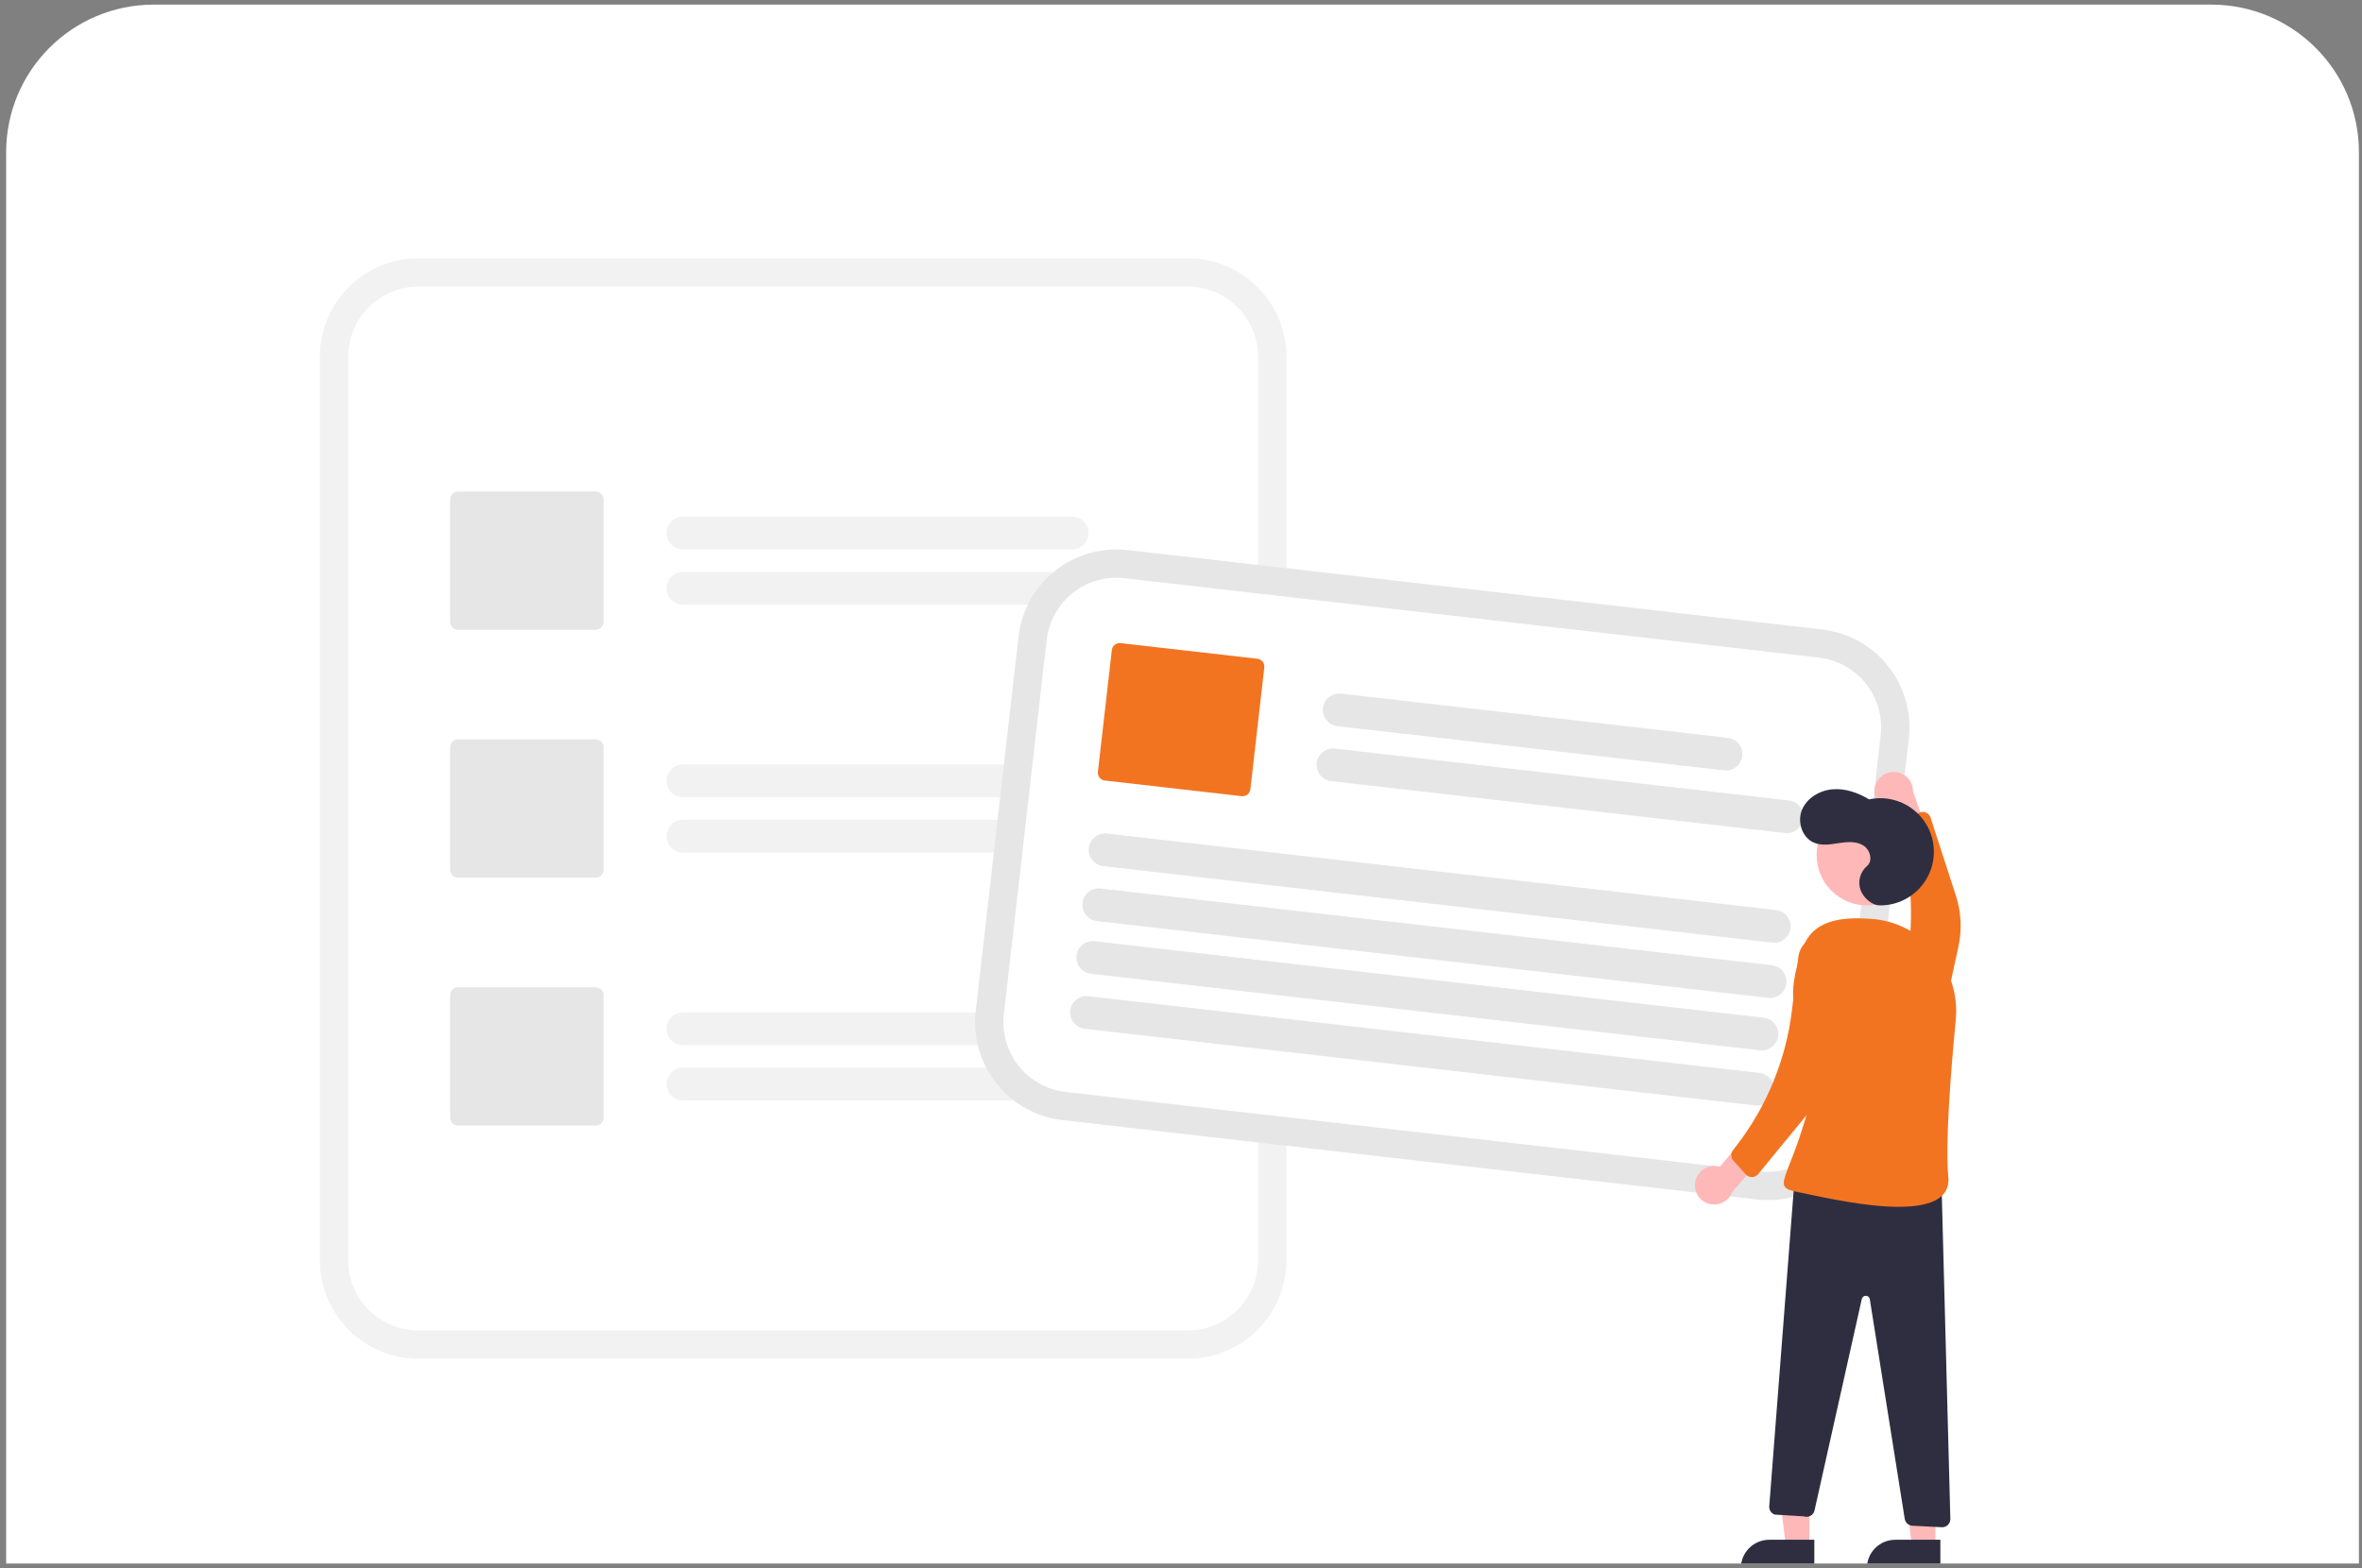 <svg width="256" height="170" viewBox="0 0 256 170" fill="none" xmlns="http://www.w3.org/2000/svg">
<rect x="0" y="0" width="256" height="170" fill="#808080" stroke="none"/>
<g clip-path="url(#clip0_122_737)">
<path d="M0.667 16.5C0.667 7.663 7.83 0.5 16.667 0.5H239.667C248.503 0.5 255.667 7.663 255.667 16.5V169.5H0.667V16.5Z" fill="white"/>
<g clip-path="url(#clip1_122_737)">
<path d="M128.755 28H45.335C42.506 28.003 39.795 29.128 37.795 31.128C35.795 33.129 34.67 35.84 34.667 38.669V136.631C34.67 139.46 35.795 142.172 37.795 144.172C39.795 146.172 42.506 147.297 45.335 147.3H128.755C131.583 147.297 134.295 146.172 136.295 144.172C138.295 142.172 139.42 139.46 139.423 136.631V38.669C139.42 35.84 138.295 33.129 136.295 31.128C134.295 29.128 131.583 28.003 128.755 28Z" fill="#F2F2F2"/>
<path d="M128.755 31.072H45.335C43.321 31.074 41.39 31.875 39.965 33.299C38.541 34.724 37.74 36.655 37.738 38.669V136.631C37.74 138.646 38.541 140.577 39.965 142.001C41.39 143.426 43.321 144.227 45.335 144.229H128.755C130.769 144.227 132.7 143.426 134.124 142.001C135.549 140.577 136.35 138.646 136.352 136.631V38.669C136.35 36.655 135.549 34.724 134.124 33.299C132.7 31.875 130.769 31.074 128.755 31.072Z" fill="white"/>
<path d="M116.2 59.556H74.015C73.544 59.556 73.092 59.369 72.759 59.036C72.426 58.703 72.239 58.251 72.239 57.779C72.239 57.308 72.426 56.856 72.759 56.523C73.092 56.19 73.544 56.003 74.015 56.003H116.2C116.434 56.003 116.665 56.049 116.88 56.138C117.096 56.227 117.291 56.358 117.456 56.523C117.621 56.688 117.752 56.884 117.842 57.099C117.931 57.315 117.977 57.546 117.977 57.779C117.977 58.013 117.931 58.244 117.842 58.459C117.752 58.675 117.621 58.871 117.456 59.036C117.291 59.201 117.096 59.331 116.88 59.421C116.665 59.51 116.434 59.556 116.2 59.556Z" fill="#F2F2F2"/>
<path d="M123.528 65.552H74.015C73.544 65.552 73.093 65.365 72.76 65.031C72.428 64.698 72.241 64.247 72.241 63.776C72.241 63.305 72.428 62.853 72.76 62.52C73.093 62.187 73.544 61.999 74.015 61.999H123.528C123.999 61.999 124.451 62.187 124.783 62.52C125.116 62.853 125.303 63.305 125.303 63.776C125.303 64.247 125.116 64.698 124.783 65.031C124.451 65.365 123.999 65.552 123.528 65.552Z" fill="#F2F2F2"/>
<path d="M116.2 86.429H74.015C73.544 86.429 73.092 86.241 72.759 85.908C72.426 85.575 72.239 85.123 72.239 84.652C72.239 84.181 72.426 83.729 72.759 83.396C73.092 83.062 73.544 82.875 74.015 82.875H116.2C116.434 82.875 116.665 82.921 116.88 83.01C117.096 83.1 117.291 83.231 117.456 83.396C117.621 83.561 117.752 83.757 117.842 83.972C117.931 84.188 117.977 84.419 117.977 84.652C117.977 84.885 117.931 85.116 117.842 85.332C117.752 85.547 117.621 85.743 117.456 85.908C117.291 86.073 117.096 86.204 116.88 86.293C116.665 86.383 116.434 86.429 116.2 86.429Z" fill="#F2F2F2"/>
<path d="M123.528 92.425H74.015C73.544 92.424 73.093 92.237 72.76 91.904C72.428 91.571 72.241 91.119 72.241 90.648C72.241 90.177 72.428 89.726 72.76 89.393C73.093 89.059 73.544 88.872 74.015 88.872H123.528C123.999 88.872 124.451 89.059 124.783 89.393C125.116 89.726 125.303 90.177 125.303 90.648C125.303 91.119 125.116 91.571 124.783 91.904C124.451 92.237 123.999 92.424 123.528 92.425Z" fill="#F2F2F2"/>
<path d="M116.2 113.301H74.015C73.544 113.301 73.092 113.114 72.759 112.781C72.426 112.448 72.239 111.996 72.239 111.524C72.239 111.053 72.426 110.601 72.759 110.268C73.092 109.935 73.544 109.748 74.015 109.748H116.2C116.434 109.748 116.665 109.793 116.881 109.882C117.096 109.972 117.293 110.102 117.458 110.267C117.623 110.432 117.754 110.628 117.843 110.844C117.933 111.06 117.979 111.291 117.979 111.524C117.979 111.758 117.933 111.989 117.843 112.205C117.754 112.421 117.623 112.617 117.458 112.782C117.293 112.947 117.096 113.077 116.881 113.167C116.665 113.256 116.434 113.301 116.2 113.301Z" fill="#F2F2F2"/>
<path d="M123.528 119.298H74.015C73.544 119.297 73.093 119.11 72.76 118.776C72.428 118.443 72.241 117.992 72.241 117.521C72.241 117.05 72.428 116.598 72.76 116.265C73.093 115.932 73.544 115.745 74.015 115.744H123.528C123.999 115.745 124.451 115.932 124.783 116.265C125.116 116.598 125.303 117.05 125.303 117.521C125.303 117.992 125.116 118.443 124.783 118.776C124.451 119.11 123.999 119.297 123.528 119.298Z" fill="#F2F2F2"/>
<path d="M64.566 68.275H49.637C49.411 68.274 49.194 68.185 49.035 68.025C48.875 67.865 48.785 67.649 48.785 67.423V54.133C48.785 53.907 48.875 53.69 49.035 53.531C49.194 53.371 49.411 53.281 49.637 53.281H64.566C64.791 53.281 65.008 53.371 65.168 53.531C65.327 53.69 65.417 53.907 65.417 54.133V67.423C65.417 67.649 65.327 67.865 65.168 68.025C65.008 68.185 64.791 68.274 64.566 68.275Z" fill="#E6E6E6"/>
<path d="M64.566 95.147H49.637C49.411 95.147 49.194 95.057 49.035 94.897C48.875 94.738 48.785 94.521 48.785 94.295V81.005C48.785 80.779 48.875 80.563 49.035 80.403C49.194 80.243 49.411 80.154 49.637 80.153H64.566C64.791 80.154 65.008 80.243 65.168 80.403C65.327 80.563 65.417 80.779 65.417 81.005V94.295C65.417 94.521 65.327 94.738 65.168 94.897C65.008 95.057 64.791 95.147 64.566 95.147Z" fill="#E6E6E6"/>
<path d="M64.566 122.02H49.637C49.411 122.02 49.194 121.93 49.035 121.77C48.875 121.61 48.785 121.394 48.785 121.168V107.878C48.785 107.652 48.875 107.435 49.035 107.276C49.194 107.116 49.411 107.026 49.637 107.026H64.566C64.791 107.026 65.008 107.116 65.168 107.276C65.327 107.435 65.417 107.652 65.417 107.878V121.168C65.417 121.394 65.327 121.61 65.168 121.77C65.008 121.93 64.791 122.02 64.566 122.02Z" fill="#E6E6E6"/>
<path d="M202.243 120.649L202.904 114.861L206.223 85.839L206.884 80.051C207.203 77.24 206.393 74.418 204.633 72.204C202.873 69.989 200.307 68.563 197.497 68.239L122.203 59.628C119.392 59.31 116.571 60.12 114.356 61.88C112.142 63.64 110.716 66.206 110.392 69.016L110.39 69.031L105.752 109.599L105.75 109.614C105.432 112.425 106.242 115.247 108.001 117.461C109.761 119.676 112.327 121.102 115.137 121.426L190.432 130.037C193.242 130.355 196.064 129.545 198.278 127.785C200.492 126.025 201.918 123.459 202.243 120.649Z" fill="#E6E6E6"/>
<path d="M199.191 120.3L199.975 113.444L203.049 86.558L203.833 79.702C204.06 77.7 203.483 75.691 202.23 74.114C200.977 72.537 199.149 71.521 197.148 71.29L121.854 62.68C119.853 62.453 117.843 63.03 116.266 64.283C114.69 65.536 113.674 67.364 113.443 69.365L113.441 69.38L108.803 109.948L108.801 109.963C108.575 111.965 109.151 113.974 110.404 115.551C111.658 117.128 113.485 118.144 115.486 118.375L190.78 126.985C192.782 127.212 194.791 126.635 196.368 125.382C197.945 124.129 198.96 122.301 199.191 120.3Z" fill="white"/>
<path d="M186.867 83.516L144.955 78.723C144.723 78.697 144.498 78.625 144.294 78.512C144.09 78.399 143.91 78.247 143.765 78.064C143.619 77.881 143.512 77.672 143.447 77.447C143.383 77.223 143.363 76.988 143.39 76.756C143.416 76.524 143.488 76.3 143.602 76.096C143.715 75.891 143.868 75.712 144.05 75.566C144.233 75.421 144.443 75.314 144.667 75.249C144.892 75.185 145.127 75.166 145.359 75.193L187.271 79.986C187.738 80.04 188.165 80.277 188.458 80.646C188.751 81.015 188.885 81.485 188.832 81.953C188.778 82.421 188.541 82.848 188.173 83.141C187.804 83.434 187.335 83.569 186.867 83.516Z" fill="#E6E6E6"/>
<path d="M193.466 90.306L144.274 84.681C144.042 84.654 143.817 84.583 143.613 84.47C143.409 84.356 143.229 84.204 143.084 84.022C142.938 83.839 142.83 83.629 142.766 83.405C142.702 83.18 142.682 82.945 142.709 82.713C142.735 82.482 142.807 82.257 142.921 82.053C143.034 81.849 143.186 81.669 143.369 81.524C143.552 81.379 143.762 81.271 143.986 81.207C144.211 81.143 144.446 81.124 144.677 81.15L193.87 86.776C194.102 86.802 194.326 86.874 194.53 86.988C194.734 87.101 194.914 87.253 195.059 87.436C195.204 87.618 195.312 87.828 195.376 88.052C195.44 88.276 195.46 88.511 195.433 88.743C195.407 88.975 195.335 89.199 195.222 89.403C195.108 89.607 194.956 89.787 194.774 89.932C194.591 90.077 194.381 90.185 194.157 90.249C193.933 90.314 193.698 90.333 193.466 90.306Z" fill="#E6E6E6"/>
<path d="M192.095 102.189L119.57 93.895C119.102 93.841 118.675 93.603 118.382 93.234C118.089 92.866 117.955 92.396 118.008 91.928C118.062 91.46 118.299 91.033 118.667 90.739C119.036 90.446 119.506 90.311 119.973 90.364L192.499 98.658C192.73 98.685 192.955 98.756 193.159 98.869C193.363 98.983 193.543 99.135 193.689 99.317C193.834 99.5 193.942 99.71 194.006 99.934C194.07 100.159 194.09 100.394 194.063 100.625C194.037 100.857 193.965 101.082 193.852 101.286C193.738 101.49 193.586 101.67 193.403 101.815C193.22 101.96 193.011 102.068 192.786 102.132C192.562 102.196 192.327 102.215 192.095 102.189H192.095Z" fill="#E6E6E6"/>
<path d="M191.647 108.173L118.889 99.852C118.421 99.798 117.994 99.561 117.701 99.192C117.408 98.823 117.274 98.353 117.327 97.885C117.381 97.418 117.618 96.99 117.986 96.697C118.355 96.404 118.824 96.269 119.292 96.322L192.05 104.642C192.518 104.696 192.945 104.934 193.238 105.303C193.531 105.671 193.665 106.141 193.612 106.609C193.558 107.077 193.321 107.505 192.953 107.798C192.584 108.091 192.115 108.226 191.647 108.173Z" fill="#E6E6E6"/>
<path d="M190.76 113.862L118.235 105.568C118.003 105.542 117.778 105.47 117.574 105.357C117.37 105.244 117.19 105.092 117.045 104.909C116.899 104.727 116.792 104.517 116.727 104.293C116.663 104.068 116.643 103.833 116.67 103.601C116.696 103.369 116.768 103.145 116.882 102.941C116.995 102.737 117.148 102.557 117.33 102.412C117.513 102.266 117.723 102.159 117.947 102.095C118.172 102.031 118.407 102.011 118.639 102.038L191.164 110.332C191.632 110.386 192.059 110.623 192.351 110.992C192.644 111.361 192.779 111.831 192.725 112.299C192.672 112.767 192.435 113.194 192.066 113.487C191.698 113.781 191.228 113.915 190.76 113.862V113.862Z" fill="#E6E6E6"/>
<path d="M190.312 119.847L117.554 111.526C117.086 111.472 116.659 111.235 116.366 110.866C116.073 110.497 115.939 110.027 115.992 109.559C116.046 109.091 116.283 108.664 116.651 108.371C117.02 108.078 117.49 107.943 117.957 107.996L190.716 116.316C190.948 116.343 191.172 116.414 191.376 116.527C191.581 116.641 191.76 116.793 191.906 116.975C192.051 117.158 192.159 117.368 192.223 117.592C192.288 117.817 192.307 118.052 192.281 118.283C192.254 118.515 192.182 118.74 192.069 118.944C191.956 119.148 191.803 119.328 191.62 119.473C191.437 119.618 191.228 119.726 191.003 119.79C190.779 119.854 190.544 119.873 190.312 119.847Z" fill="#E6E6E6"/>
<path d="M134.576 86.312L119.744 84.615C119.519 84.59 119.315 84.476 119.174 84.299C119.034 84.122 118.969 83.897 118.994 83.672L120.504 70.468C120.53 70.244 120.644 70.039 120.821 69.898C120.997 69.758 121.223 69.693 121.447 69.719L136.279 71.415C136.504 71.441 136.709 71.555 136.849 71.731C136.99 71.908 137.054 72.133 137.029 72.358L135.519 85.562C135.493 85.786 135.379 85.991 135.203 86.132C135.026 86.272 134.8 86.337 134.576 86.312Z" fill="#F27421"/>
<path d="M203.216 85.269C203.141 85.563 203.132 85.871 203.189 86.169C203.246 86.468 203.368 86.75 203.546 86.996C203.724 87.243 203.954 87.447 204.219 87.595C204.485 87.743 204.779 87.831 205.082 87.853L206.584 92.359L209.545 92.115L207.335 85.78C207.338 85.268 207.153 84.773 206.815 84.389C206.477 84.005 206.01 83.758 205.503 83.695C204.995 83.632 204.482 83.757 204.06 84.047C203.639 84.337 203.338 84.772 203.216 85.269Z" fill="#FFB8B8"/>
<path d="M205.484 114.782C205.831 115.101 206.256 115.322 206.716 115.424C207.176 115.526 207.655 115.505 208.104 115.363C208.553 115.221 208.957 114.962 209.274 114.614C209.592 114.266 209.812 113.84 209.913 113.38L212.258 102.634C212.659 100.796 212.565 98.885 211.984 97.096L209.239 88.632C209.2 88.511 209.135 88.4 209.048 88.305C208.962 88.212 208.856 88.137 208.738 88.088C208.621 88.039 208.494 88.016 208.366 88.02C208.238 88.024 208.113 88.056 207.999 88.113L206.208 89.01C206.022 89.103 205.875 89.258 205.792 89.448C205.709 89.638 205.695 89.851 205.753 90.051L205.934 90.672C207.436 95.837 207.515 101.313 206.162 106.52L204.703 112.135C204.581 112.606 204.589 113.101 204.726 113.567C204.864 114.033 205.126 114.453 205.484 114.782Z" fill="#F27421"/>
<path d="M196.1 167.646L193.565 167.646L192.36 157.87L196.1 157.871L196.1 167.646Z" fill="#FFB8B8"/>
<path d="M191.755 166.922H196.642V170H188.678C188.678 169.596 188.757 169.195 188.912 168.822C189.067 168.449 189.293 168.109 189.579 167.824C189.865 167.538 190.204 167.311 190.577 167.156C190.951 167.002 191.351 166.922 191.755 166.922Z" fill="#2F2E41"/>
<path d="M209.759 167.646L207.225 167.646L206.02 157.87L209.76 157.871L209.759 167.646Z" fill="#FFB8B8"/>
<path d="M205.415 166.922H210.302V170H202.338C202.338 169.596 202.417 169.195 202.572 168.822C202.727 168.449 202.953 168.109 203.239 167.824C203.525 167.538 203.864 167.311 204.237 167.156C204.611 167.002 205.011 166.922 205.415 166.922Z" fill="#2F2E41"/>
<path d="M202.337 98.15C205.344 98.15 207.782 95.713 207.782 92.705C207.782 89.698 205.344 87.26 202.337 87.26C199.331 87.26 196.893 89.698 196.893 92.705C196.893 95.713 199.331 98.15 202.337 98.15Z" fill="#FFB8B8"/>
<path d="M183.721 128.216C183.759 127.914 183.862 127.625 184.024 127.368C184.186 127.111 184.403 126.892 184.658 126.728C184.914 126.563 185.202 126.457 185.504 126.416C185.805 126.375 186.111 126.401 186.401 126.491L189.444 122.844L192.112 124.152L187.742 129.243C187.558 129.721 187.205 130.114 186.751 130.348C186.296 130.583 185.771 130.643 185.275 130.516C184.78 130.389 184.348 130.085 184.061 129.661C183.774 129.238 183.653 128.723 183.721 128.216Z" fill="#FFB8B8"/>
<path d="M203.663 98.15C204.483 98.168 205.296 98.012 206.051 97.692C206.806 97.373 207.485 96.898 208.043 96.297C208.601 95.697 209.026 94.985 209.289 94.209C209.553 93.433 209.649 92.61 209.572 91.794C209.494 90.978 209.245 90.187 208.841 89.474C208.436 88.761 207.885 88.142 207.225 87.657C206.564 87.173 205.808 86.833 205.006 86.661C204.205 86.49 203.376 86.489 202.575 86.66C201.377 85.933 199.985 85.444 198.59 85.569C197.195 85.693 195.815 86.522 195.293 87.822C194.772 89.122 195.332 90.835 196.629 91.364C197.461 91.702 198.4 91.538 199.288 91.401C200.175 91.265 201.144 91.176 201.916 91.634C202.689 92.092 203.036 93.32 202.344 93.892C201.977 94.208 201.715 94.628 201.593 95.096C201.471 95.564 201.495 96.058 201.66 96.513C202.008 97.412 202.957 98.135 203.663 98.15Z" fill="#2F2E41"/>
<path d="M210.418 128.001L211.384 164.656C211.387 164.778 211.365 164.9 211.319 165.013C211.273 165.126 211.204 165.229 211.117 165.314C211.029 165.399 210.925 165.466 210.811 165.509C210.696 165.552 210.574 165.571 210.452 165.565L207.271 165.402C207.068 165.392 206.875 165.312 206.723 165.176C206.572 165.041 206.472 164.857 206.44 164.656L202.656 140.848C202.64 140.746 202.589 140.653 202.511 140.585C202.434 140.517 202.335 140.478 202.232 140.475C202.129 140.472 202.028 140.504 201.947 140.568C201.865 140.631 201.808 140.721 201.786 140.821L196.663 163.744C196.636 163.866 196.583 163.982 196.508 164.082C196.432 164.183 196.337 164.266 196.227 164.327C196.117 164.387 195.995 164.424 195.87 164.434C195.745 164.445 195.619 164.428 195.501 164.386L192.343 164.193C192.161 164.128 192.004 164.005 191.898 163.843C191.792 163.681 191.742 163.488 191.756 163.295L194.512 127.654L210.418 128.001Z" fill="#2F2E41"/>
<path d="M211.968 110.591C212.501 105.036 208.417 100.012 202.851 99.617C200.453 99.447 196.731 99.386 195.503 102.529C191.806 111.999 198.278 111.768 196.048 119.973C193.819 128.177 191.849 128.647 194.909 129.24C197.968 129.832 211.726 133.329 211.161 127.555C210.814 124.005 211.437 116.132 211.968 110.591Z" fill="#F27421"/>
<path d="M196.601 101.566C197.041 101.396 197.517 101.345 197.983 101.418C198.448 101.49 198.886 101.685 199.253 101.981C199.619 102.278 199.901 102.665 200.069 103.105C200.238 103.545 200.288 104.022 200.213 104.487L198.476 115.349C198.178 117.206 197.393 118.951 196.2 120.405L190.556 127.283C190.475 127.381 190.374 127.461 190.259 127.517C190.144 127.573 190.019 127.604 189.891 127.607C189.764 127.61 189.637 127.585 189.52 127.534C189.402 127.484 189.297 127.408 189.212 127.313L187.871 125.825C187.733 125.67 187.652 125.472 187.644 125.265C187.636 125.058 187.701 124.854 187.828 124.69L188.223 124.177C191.506 119.916 193.577 114.847 194.218 109.506L194.909 103.745C194.967 103.263 195.155 102.805 195.453 102.421C195.751 102.037 196.148 101.741 196.601 101.566Z" fill="#F27421"/>
</g>
</g>
<defs>
<clipPath id="clip0_122_737">
<path d="M0.667 16.5C0.667 7.663 7.83 0.5 16.667 0.5H239.667C248.503 0.5 255.667 7.663 255.667 16.5V169.5H0.667V16.5Z" fill="white"/>
</clipPath>
<clipPath id="clip1_122_737">
<rect width="187" height="142" fill="white" transform="translate(34.667 28)"/>
</clipPath>
</defs>
</svg>
